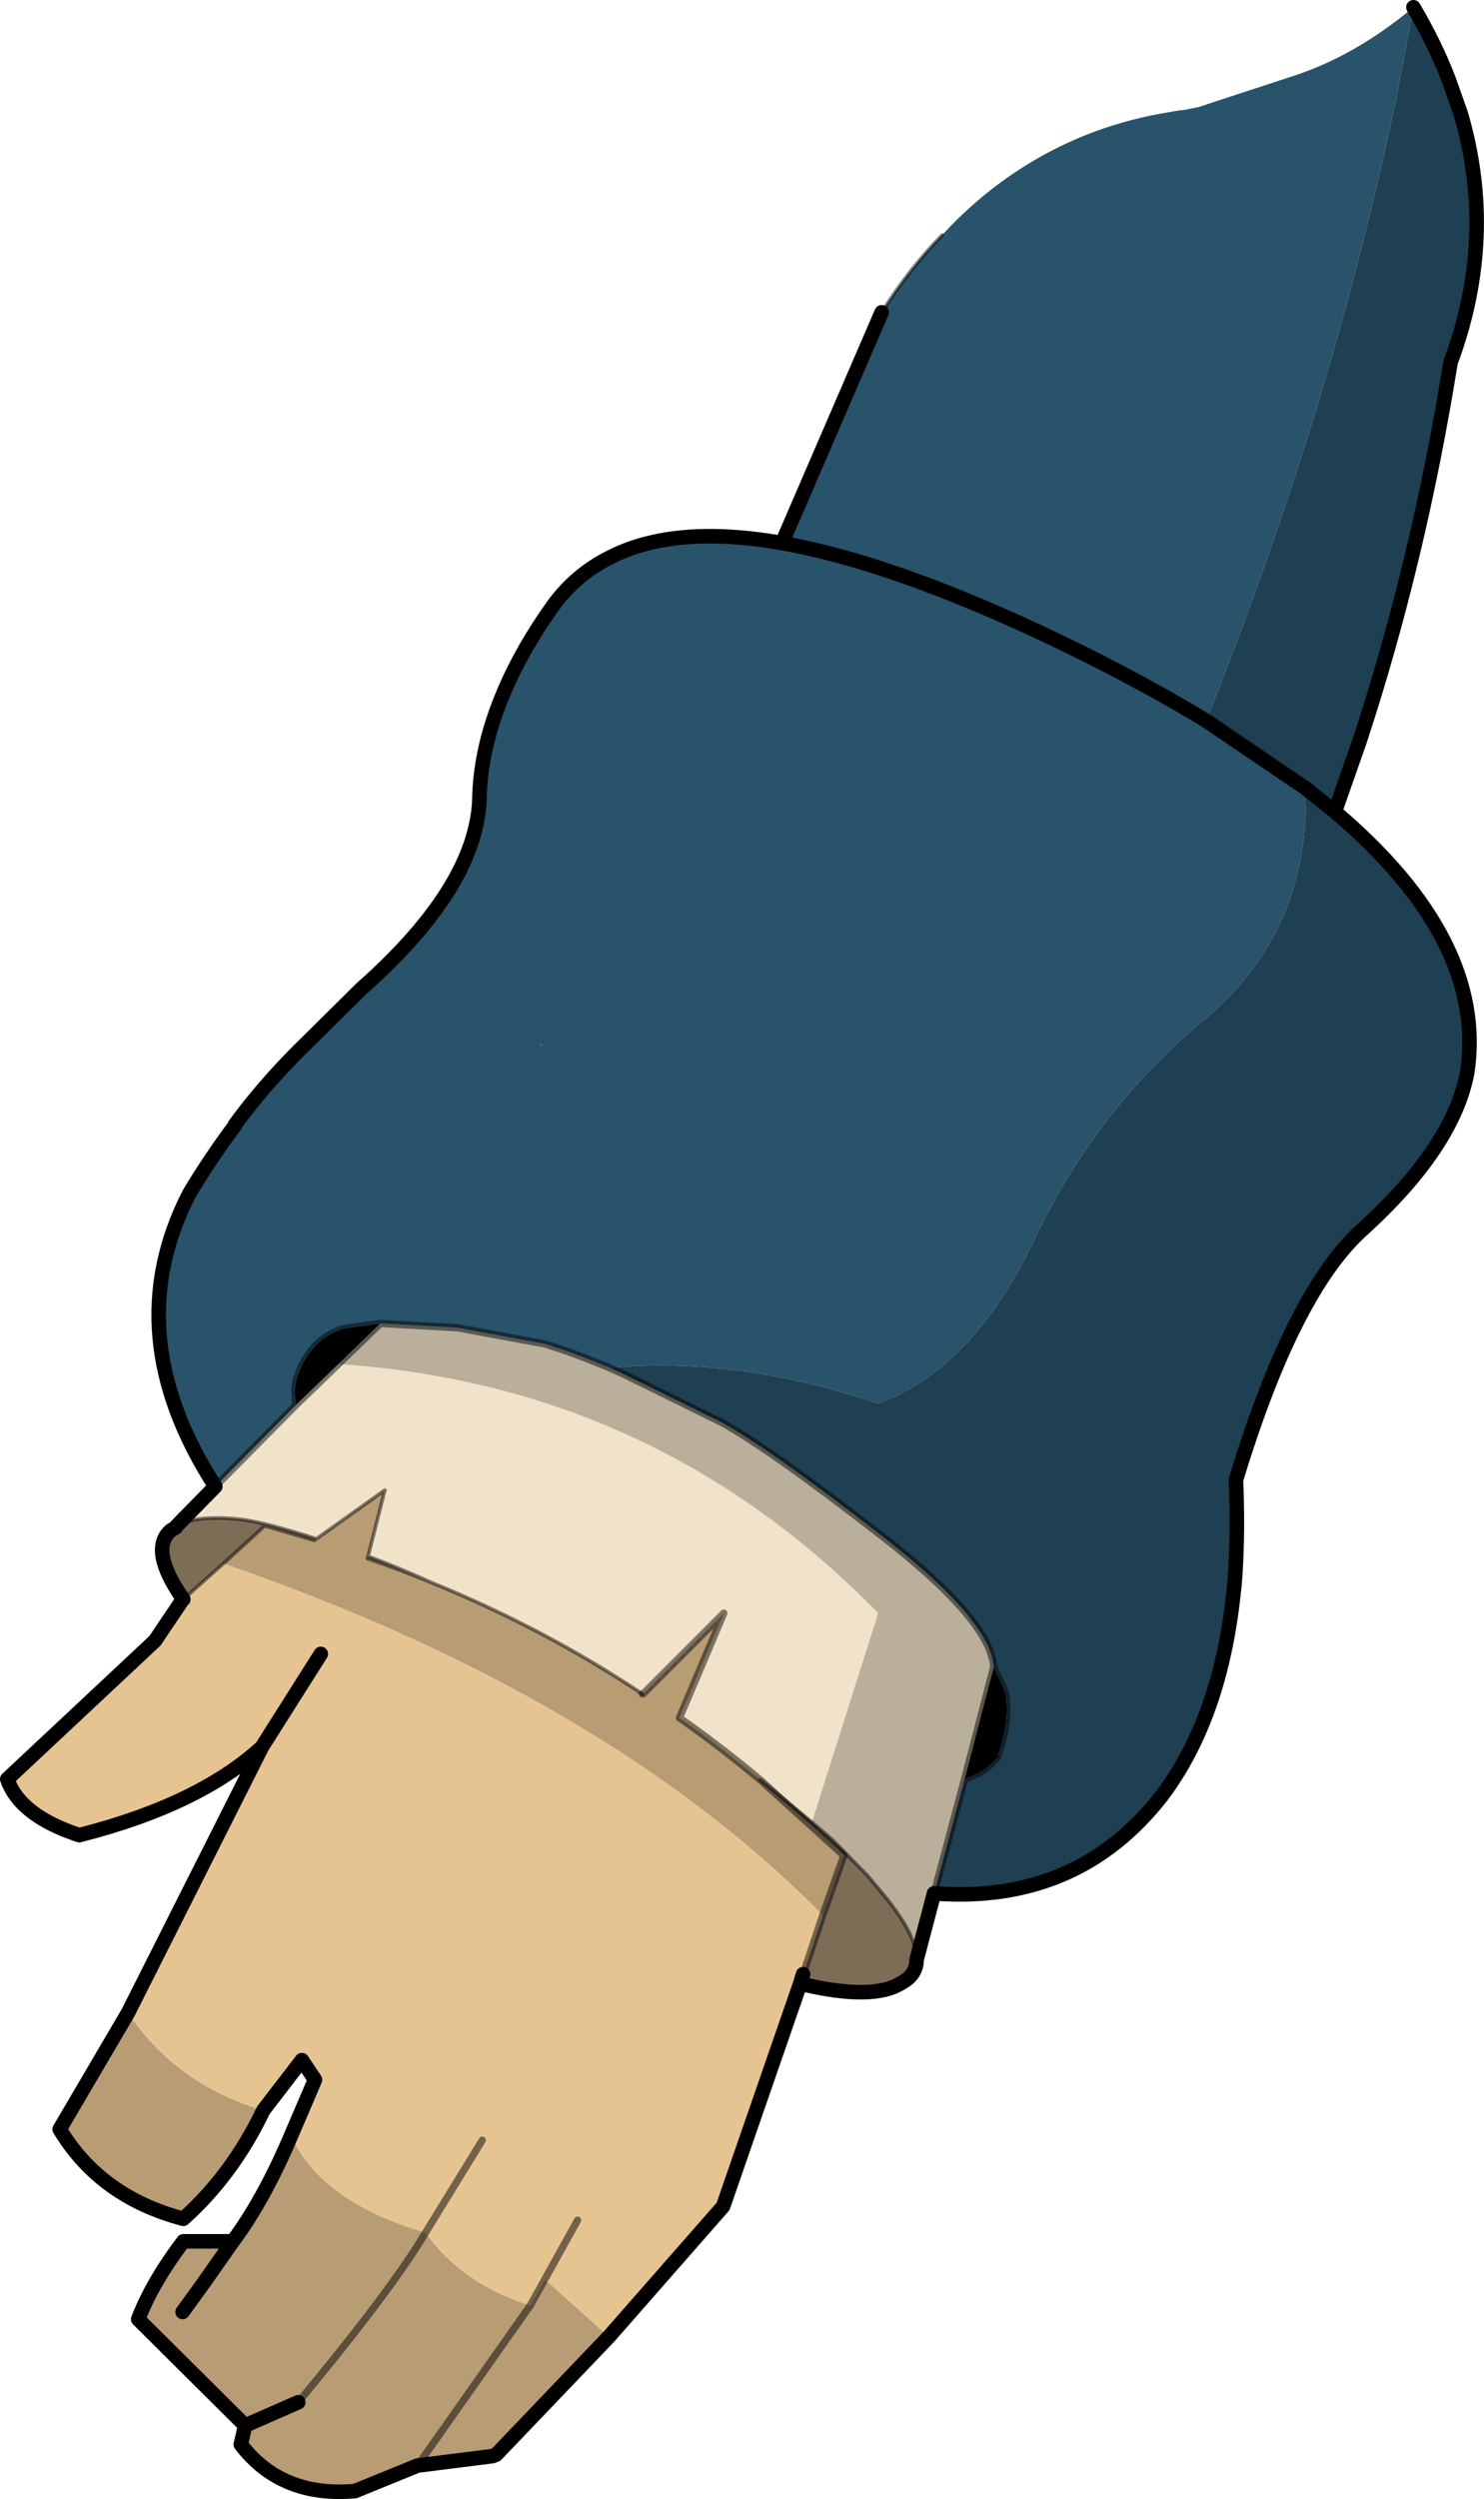 <?xml version="1.0" encoding="UTF-8" standalone="no"?>
<svg xmlns:xlink="http://www.w3.org/1999/xlink" height="171.65px" width="102.0px" xmlns="http://www.w3.org/2000/svg">
  <g transform="matrix(1.0, 0.0, 0.0, 1.0, -3.25, 0.5)">
    <path d="M88.15 107.65 L88.15 107.7 87.85 107.65 88.15 107.65" fill="#732626" fill-rule="evenodd" stroke="none"/>
    <path d="M19.4 76.75 Q21.3 74.15 23.8 71.65 L23.8 71.7 19.5 76.75 19.45 76.75 19.4 76.75" fill="#b33c3c" fill-rule="evenodd" stroke="none"/>
    <path d="M40.4 71.2 L40.55 71.35 40.4 71.25 40.4 71.2 M87.85 107.65 L87.75 107.7 87.85 107.6 87.85 107.65" fill="#bbaf91" fill-rule="evenodd" stroke="none"/>
    <path d="M19.4 76.8 L19.4 76.75 19.45 76.75 19.4 76.8" fill="#333333" fill-rule="evenodd" stroke="none"/>
    <path d="M71.55 114.0 L72.25 115.5 72.25 115.55 72.35 115.8 Q72.7 117.75 71.8 120.15 L71.8 120.2 Q71.05 121.2 69.55 121.7 L71.55 114.0 M29.4 90.4 L26.5 93.2 23.6 96.0 Q23.45 95.2 23.6 94.35 24.4 91.65 26.6 90.85 L26.85 90.75 29.4 90.4" fill="#000000" fill-rule="evenodd" stroke="none"/>
    <path d="M67.45 129.55 L66.25 134.1 Q66.3 132.35 63.65 129.25 L62.9 128.35 60.5 125.9 59.05 124.65 63.6 110.3 Q48.3 94.65 26.5 93.2 L29.4 90.4 34.7 90.7 40.65 91.8 Q42.5 92.35 45.15 93.45 L46.15 93.9 52.85 97.2 Q56.2 99.05 63.8 104.95 71.35 110.8 71.55 114.0 L69.55 121.7 67.45 129.55" fill="#baaf9b" fill-rule="evenodd" stroke="none"/>
    <path d="M15.4 104.3 L18.05 101.6 23.6 96.0 26.5 93.2 Q48.3 94.65 63.6 110.3 L59.05 124.65 55.5 121.75 Q52.75 119.45 50.1 117.6 L49.95 117.5 53.0 110.3 47.45 115.85 47.4 115.85 Q40.65 111.35 32.9 108.2 30.8 107.25 28.7 106.45 L28.55 106.4 29.7 101.85 25.0 105.2 Q21.25 104.0 19.7 103.85 16.75 103.55 15.4 104.3" fill="#f1e3c9" fill-rule="evenodd" stroke="none"/>
    <path d="M71.8 120.15 L71.85 120.15 71.8 120.2 71.8 120.15" fill="#591e1e" fill-rule="evenodd" stroke="none"/>
    <path d="M45.1 160.0 L37.4 168.05 37.35 168.1 37.1 168.2 31.95 168.85 27.65 170.6 Q22.6 171.05 19.8 167.4 L20.1 166.1 12.75 158.8 Q13.7 156.3 15.85 153.45 L19.25 153.45 Q21.35 150.65 23.25 146.2 25.35 150.75 32.5 152.85 35.05 156.4 39.7 157.85 L31.95 168.85 39.7 157.85 40.7 156.05 45.1 160.0 M21.35 144.45 Q19.25 148.85 15.85 151.9 10.15 150.4 7.35 145.75 L12.05 137.75 Q15.4 142.7 21.35 144.45 M47.4 115.85 L47.45 115.85 53.0 110.3 49.95 117.5 50.1 117.6 Q52.75 119.45 55.5 121.75 L61.25 126.95 59.8 131.05 Q44.95 116.0 18.6 106.9 L21.45 104.3 24.85 105.3 25.0 105.2 29.7 101.85 28.55 106.4 28.5 106.55 Q30.75 107.3 32.9 108.2 40.65 111.35 47.4 115.85 M23.75 164.5 Q30.15 156.8 32.5 152.85 30.15 156.8 23.75 164.5 L20.1 166.1 23.75 164.5 M15.8 158.3 L17.25 156.3 19.25 153.45 17.25 156.3 15.8 158.3" fill="#b89c73" fill-rule="evenodd" stroke="none"/>
    <path d="M66.25 134.1 Q66.25 135.15 65.2 135.7 63.25 136.95 58.25 135.75 L58.45 135.1 59.8 131.05 61.25 126.95 55.5 121.75 59.05 124.65 60.5 125.9 62.9 128.35 63.65 129.25 Q66.3 132.35 66.25 134.1 M15.85 109.35 Q13.5 106.0 14.95 104.65 L15.35 104.4 15.4 104.3 Q16.75 103.55 19.7 103.85 21.25 104.0 25.0 105.2 L24.85 105.3 21.45 104.3 18.6 106.9 15.85 109.35 M32.9 108.2 Q30.75 107.3 28.5 106.55 L28.55 106.4 28.7 106.45 Q30.8 107.25 32.9 108.2" fill="#7d6d57" fill-rule="evenodd" stroke="none"/>
    <path d="M58.25 135.75 L52.95 151.05 45.1 160.0 40.7 156.05 42.95 152.0 40.7 156.05 39.7 157.85 Q35.05 156.4 32.5 152.85 25.35 150.75 23.25 146.2 L24.9 142.35 24.0 141.0 21.35 144.45 Q15.4 142.7 12.05 137.75 L21.25 119.5 Q16.95 123.45 8.7 125.55 4.6 124.2 3.75 121.7 L13.9 112.2 15.75 109.45 15.85 109.35 18.6 106.9 Q44.95 116.0 59.8 131.05 L58.45 135.1 58.25 135.75 M25.3 113.1 L21.25 119.5 25.3 113.1 M36.4 146.5 L32.5 152.85 36.4 146.5" fill="#e6c492" fill-rule="evenodd" stroke="none"/>
    <path d="M18.05 101.6 Q11.3 91.15 16.25 81.5 17.65 79.15 19.4 76.8 L19.45 76.75 19.5 76.75 23.8 71.7 23.8 71.65 28.1 67.4 Q35.95 60.45 36.2 54.45 36.25 50.85 37.9 47.0 39.15 44.05 41.3 41.05 42.85 38.95 45.15 37.8 49.6 35.5 57.0 36.8 L63.85 20.95 Q65.75 17.95 68.0 15.65 70.3 13.15 73.0 11.35 77.55 8.3 83.05 7.3 L84.2 7.1 84.65 7.05 85.65 6.85 85.8 6.8 86.7 6.5 92.05 4.75 Q96.4 3.35 100.4 0.0 L99.15 6.65 99.0 7.3 Q94.5 28.25 86.15 49.0 L93.0 53.65 Q93.3 63.5 85.95 69.6 83.7 71.45 81.75 73.6 77.3 78.4 74.35 84.65 70.1 93.55 63.6 95.9 54.0 92.65 45.15 93.45 42.5 92.35 40.65 91.8 L34.7 90.7 29.4 90.4 26.85 90.75 26.6 90.85 Q24.4 91.65 23.6 94.35 23.45 95.2 23.6 96.0 L18.05 101.6 M57.0 36.8 Q65.45 38.3 77.75 44.4 82.35 46.7 86.15 49.0 82.35 46.7 77.75 44.4 65.45 38.3 57.0 36.8 M40.4 71.2 L40.4 71.25 40.55 71.35 40.4 71.2" fill="#29536b" fill-rule="evenodd" stroke="none"/>
    <path d="M100.4 0.0 Q101.85 2.45 102.8 4.9 L103.65 7.3 Q106.15 15.8 102.95 24.4 100.75 38.1 96.7 50.4 L95.0 55.25 Q105.45 64.1 104.1 73.15 103.15 78.25 96.95 83.9 92.15 88.15 88.2 101.15 88.35 104.6 88.15 107.65 L87.85 107.65 88.15 107.7 Q87.4 117.15 83.1 122.85 77.3 130.3 67.45 129.55 L69.55 121.7 Q71.05 121.2 71.8 120.2 L71.85 120.15 71.8 120.15 Q72.7 117.75 72.35 115.8 L72.25 115.55 72.25 115.5 71.55 114.0 Q71.35 110.8 63.8 104.95 56.2 99.05 52.85 97.2 L46.15 93.9 45.15 93.45 Q54.0 92.65 63.6 95.9 70.1 93.55 74.35 84.65 77.3 78.4 81.75 73.6 83.7 71.45 85.95 69.6 93.3 63.5 93.0 53.65 L86.15 49.0 Q94.5 28.25 99.0 7.3 L99.15 6.65 100.4 0.0 M95.0 55.25 L93.0 53.65 95.0 55.25 M87.75 107.7 L87.85 107.65 87.85 107.6 87.75 107.7" fill="#1f3f52" fill-rule="evenodd" stroke="none"/>
    <path d="M15.75 109.45 L15.85 109.35 18.6 106.9 21.45 104.3 24.85 105.3 25.0 105.2 Q21.25 104.0 19.7 103.85 16.75 103.55 15.4 104.3 M63.85 20.95 Q65.75 17.95 68.0 15.65 M71.8 120.15 L71.85 120.15 71.8 120.2 M23.8 71.65 L23.8 71.7 19.5 76.75 M59.05 124.65 L60.5 125.9 62.9 128.35 63.65 129.25 Q66.3 132.35 66.25 134.1 M47.4 115.85 Q40.65 111.35 32.9 108.2 30.75 107.3 28.5 106.55 L28.55 106.4 29.7 101.85 25.0 105.2 M55.5 121.75 L59.05 124.65 M32.9 108.2 Q30.8 107.25 28.7 106.45 L28.55 106.4 M87.75 107.7 L87.85 107.6 87.85 107.65" fill="none" stroke="#000000" stroke-linecap="round" stroke-linejoin="round" stroke-opacity="0.498" stroke-width="0.25"/>
    <path d="M100.4 0.0 Q101.85 2.45 102.8 4.9 L103.65 7.3 Q106.15 15.8 102.95 24.4 100.75 38.1 96.7 50.4 L95.0 55.25 Q105.45 64.1 104.1 73.15 103.15 78.25 96.95 83.9 92.15 88.15 88.2 101.15 88.35 104.6 88.15 107.65 L88.15 107.7 Q87.4 117.15 83.1 122.85 77.3 130.3 67.45 129.55 L66.25 134.1 Q66.25 135.15 65.2 135.7 63.25 136.95 58.25 135.75 L52.95 151.05 45.1 160.0 37.4 168.05 M37.35 168.1 L37.1 168.2 31.95 168.85 27.65 170.6 Q22.6 171.05 19.8 167.4 L20.1 166.1 12.75 158.8 Q13.7 156.3 15.85 153.45 L19.25 153.45 Q21.35 150.65 23.25 146.2 L24.9 142.35 24.0 141.0 21.35 144.45 Q19.25 148.85 15.85 151.9 10.15 150.4 7.35 145.75 L12.05 137.75 21.25 119.5 Q16.95 123.45 8.7 125.55 4.6 124.2 3.75 121.7 L13.9 112.2 15.75 109.45 M15.85 109.35 Q13.5 106.0 14.95 104.65 L15.35 104.4 15.4 104.3 18.05 101.6 Q11.3 91.15 16.25 81.5 17.65 79.15 19.4 76.8 L19.4 76.75 Q21.3 74.15 23.8 71.65 L28.1 67.4 Q35.95 60.45 36.2 54.45 36.25 50.85 37.9 47.0 39.15 44.05 41.3 41.05 42.85 38.95 45.15 37.8 49.6 35.5 57.0 36.8 L63.85 20.95 M86.15 49.0 L93.0 53.65 95.0 55.25 M86.15 49.0 Q82.35 46.7 77.75 44.4 65.45 38.3 57.0 36.8 M58.25 135.75 L58.45 135.1 M21.25 119.5 L25.3 113.1 M23.75 164.5 L20.1 166.1 M19.25 153.45 L17.25 156.3 15.8 158.3" fill="none" stroke="#000000" stroke-linecap="round" stroke-linejoin="round" stroke-width="1.0"/>
    <path d="M45.15 93.45 L46.15 93.9 52.85 97.2 Q56.2 99.05 63.8 104.95 71.35 110.8 71.55 114.0 L72.25 115.5 72.25 115.55 72.35 115.8 Q72.7 117.75 71.8 120.15 M71.8 120.2 Q71.05 121.2 69.55 121.7 L67.45 129.55 M29.4 90.4 L26.5 93.2 23.6 96.0 18.05 101.6 M29.4 90.4 L26.85 90.75 26.6 90.85 Q24.4 91.65 23.6 94.35 23.45 95.2 23.6 96.0 M45.15 93.45 Q42.5 92.35 40.65 91.8 L34.7 90.7 29.4 90.4 M71.55 114.0 L69.55 121.7 M55.5 121.75 Q52.75 119.45 50.1 117.6 L49.95 117.5 53.0 110.3 47.45 115.85 47.4 115.85 M59.8 131.05 L61.25 126.95 55.5 121.75 M58.45 135.1 L59.8 131.05 M31.95 168.85 L39.7 157.85 40.7 156.05 42.95 152.0 M32.5 152.85 Q30.15 156.8 23.75 164.5 M32.5 152.85 L36.4 146.5" fill="none" stroke="#000000" stroke-linecap="round" stroke-linejoin="round" stroke-opacity="0.498" stroke-width="0.5"/>
  </g>
</svg>
